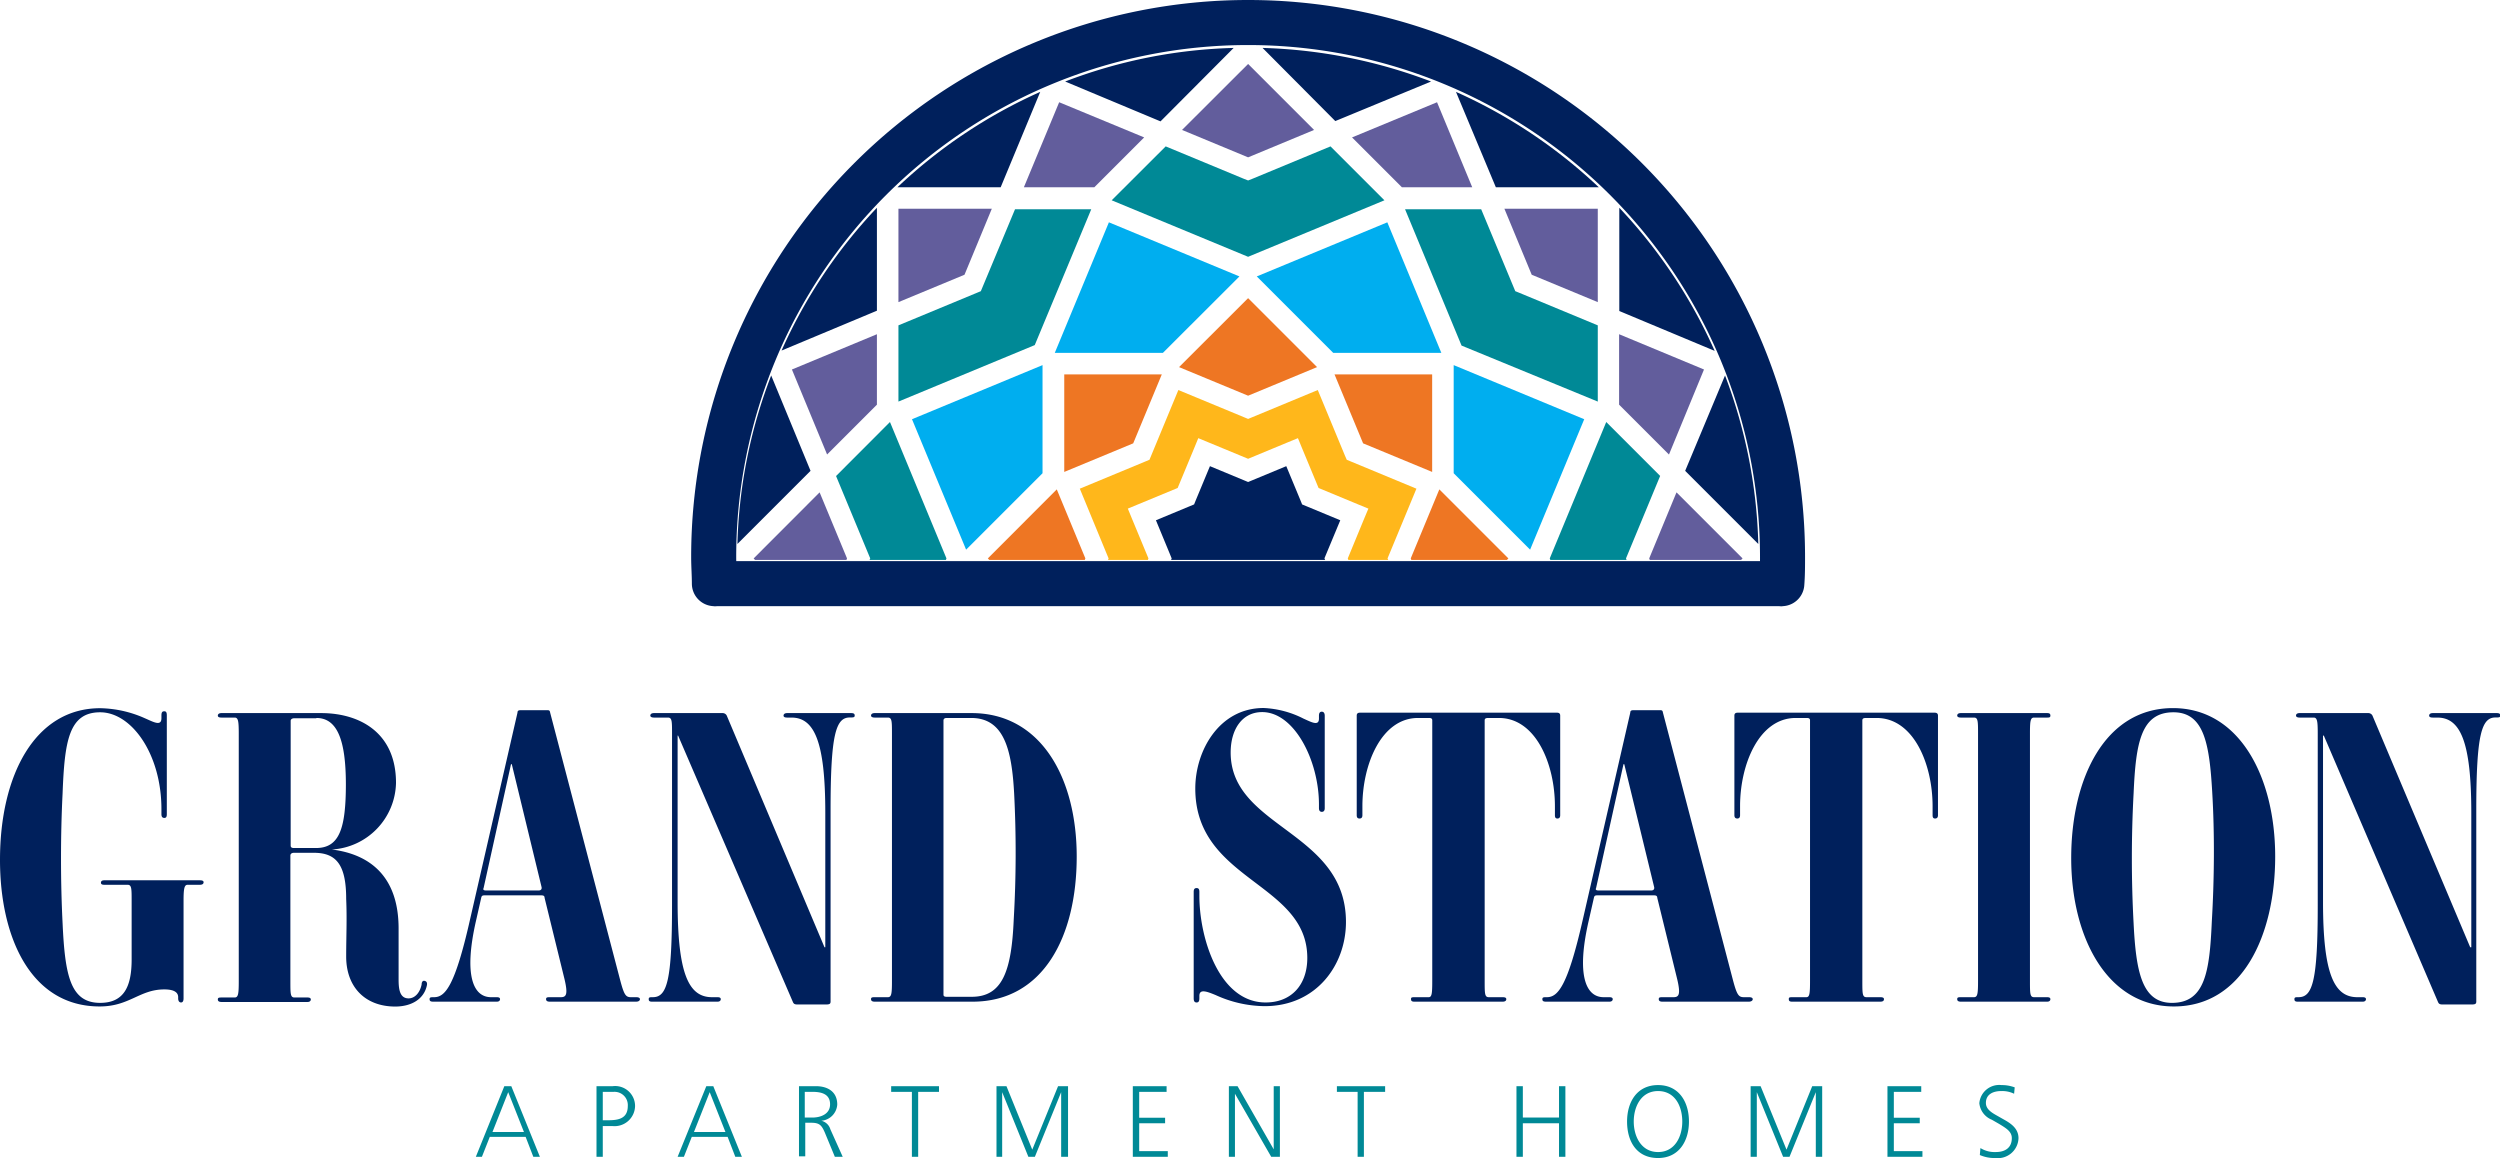 <svg id="Layer_1" data-name="Layer 1" xmlns="http://www.w3.org/2000/svg" viewBox="0 0 250.88 116.21"><defs><style>.cls-1{fill:#00205c}.cls-2{fill:#625d9c}.cls-5{fill:#008996}.cls-6{fill:#00aeef}.cls-7{fill:#ee7623}</style></defs><path class="cls-1" d="M160.44 18.79a51.34 51.34 0 0 0-14.33-9.57l4 9.57ZM123.8 4.81a50.8 50.8 0 0 0-16.91 3.37l9.57 4ZM173.11 37.68l-4 9.57 7.34 7.34a51.25 51.25 0 0 0-3.34-16.91ZM88 20.85a51.06 51.06 0 0 0-9.57 14.33l9.57-4ZM104.39 9.22a51.06 51.06 0 0 0-14.33 9.57h10.36ZM162.5 20.85v10.36l9.57 4a51.27 51.27 0 0 0-9.57-14.36ZM77.39 37.68A50.75 50.75 0 0 0 74 54.59l7.34-7.34ZM143.61 8.18a51.35 51.35 0 0 0-16.91-3.37l7.3 7.34Z"/><path class="cls-2" d="m131.87 13.04-6.62-6.62-6.63 6.62 6.63 2.75 6.62-2.75zM160.34 30.32v-9.37h-9.37l2.74 6.62 6.63 2.75zM99.53 20.95h-9.37v9.37l6.63-2.75 2.74-6.62zM174.72 56.19l.15-.15-6.63-6.63-2.74 6.63.06.15h9.16zM84.94 56.19l.06-.15-2.75-6.63-6.62 6.63.14.15h9.17z"/><path d="m167.49 45.6 3.51-8.52-8.52-3.54v7.07l5 5Zm-19.75-26.81-3.53-8.53-8.53 3.53 5 5Zm-37.92 0 5-5-8.53-3.53-3.54 8.53ZM88 40.61v-7.07l-8.53 3.54L83 45.61l5-5Z" style="fill-rule:evenodd;fill:#625d9c"/><path d="M103.84 34.63 109.51 21h-7.65l-3.26 7.81-.17.41-.41.17-7.86 3.26v7.65l13.68-5.67Zm56.5 5.67v-7.65l-7.86-3.26-.42-.17-.17-.41-3.25-7.81H141l5.67 13.68Z" style="fill:#008996;fill-rule:evenodd"/><path class="cls-5" d="m87.33 56.04-.07.15h7.66l.06-.15-5.67-13.69-5.41 5.42 3.26 7.86.17.41zM163.23 56.19l-.06-.15.17-.41 3.26-7.87-5.41-5.41-5.67 13.69.06.15h7.65zM138.93 20.1l-5.41-5.41-7.86 3.26-.41.16-.41-.16-7.86-3.26-5.42 5.41 13.69 5.67 13.68-5.67z"/><path class="cls-6" d="m158.98 42.07-13.1-5.43v10.85l7.67 7.67 5.43-13.09zM124.38 27.74l-13.1-5.43-5.43 13.1h10.85l7.68-7.67zM104.62 47.49V36.64l-13.1 5.43 5.43 13.09 7.67-7.67zM144.64 35.41l-5.42-13.1-13.1 5.43 7.67 7.67h10.85z"/><path class="cls-7" d="m132.17 36.84-6.92-6.92-6.93 6.92 6.93 2.87 6.92-2.87zM151.22 56.19l.15-.15-6.93-6.93-2.87 6.93.06.15h9.59zM108.86 56.19l.06-.15-2.87-6.93-6.92 6.93.15.15h9.58z"/><path d="M143.72 47.36v-9.79h-9.8l2.87 6.92 6.93 2.87Zm-30-2.87 2.87-6.92h-9.79v9.79Z" style="fill:#ee7623;fill-rule:evenodd"/><path style="fill:#ffb71b;fill-rule:evenodd" d="m111.25 56.04-.06.15h4l.06-.15-1.66-4-.41-1 .99-.41 4.01-1.66 1.66-4 .41-1 .99.41 4.01 1.66 4-1.66 1-.41.41 1 1.66 4 4 1.66 1 .41-.42 1-1.65 4 .06.15h4l-.07-.15.17-.41 2.73-6.59-6.58-2.73-.41-.17-.18-.41-2.73-6.59-6.58 2.73-.41.17-.41-.17-6.59-2.73-2.73 6.59-.17.41-.41.17-6.58 2.73 2.72 6.59.17.41z"/><path style="fill-rule:evenodd;fill:#00205c" d="m117.58 56.04-.06.15h15.46l-.07-.16.17-.41 1.42-3.41-3.42-1.42-.41-.17-.17-.42-1.42-3.42-3.42 1.42-.41.17-.41-.17-3.42-1.42L120 50.2l-.17.42-.41.17-3.42 1.42 1.41 3.41.17.42z"/><path d="M71.69 58.57c0-.89-.07-1.78-.07-2.68a53.63 53.63 0 0 1 107.26 0c0 .9 0 1.79-.07 2.68" style="stroke-linecap:round;fill:none;stroke:#00205c;stroke-miterlimit:10;stroke-width:4.52px"/><path style="fill:none;stroke:#00205c;stroke-miterlimit:10;stroke-width:4.52px" d="M71.62 58.57h107.26"/><path class="cls-1" d="M0 86.29c0-8.54 3.53-15.22 10.05-15.22a11.42 11.42 0 0 1 4.47 1c.86.37 1.68.86 1.68 0v-.28c0-.37.13-.41.29-.41s.25.08.25.41v9.92c0 .29-.09.37-.25.37s-.29-.08-.29-.37v-.51c0-5.54-3-9.72-6.15-9.72s-3.57 2.91-3.77 8.16c-.21 4.18-.21 8.82 0 13 .24 5.25.78 8 3.77 8 2.42 0 3.16-1.68 3.16-4.35v-5.9c0-1.23 0-1.6-.41-1.6h-2.34c-.25 0-.33-.08-.33-.21s.08-.24.33-.24h9.6c.29 0 .37.08.37.2s-.08.25-.37.25h-1.23c-.33 0-.41.37-.41 1.6v9.8c0 .33-.13.41-.25.41s-.29-.08-.29-.41v-.12c0-.45-.36-.78-1.39-.78C14 99.29 13 101 10 101c-6.88 0-10-6.88-10-14.71ZM34.74 96c0-2 .09-3.78 0-5.79 0-3.44-1-4.63-3.24-4.63h-2c-.24 0-.36.12-.36.28v12.6c0 1.27 0 1.64.41 1.64h1.31c.24 0 .33.08.33.2s-.09.25-.33.25h-8.63c-.24 0-.37-.08-.37-.25s.09-.2.37-.2h1.32c.36 0 .41-.37.41-1.64V73.65c0-1.27-.05-1.64-.41-1.64h-1.32c-.28 0-.37-.08-.37-.2s.09-.25.37-.25h10c3.78 0 7.51 1.89 7.51 7a6.84 6.84 0 0 1-6.44 6.69c3.7.46 6.7 2.59 6.7 7.93v5.08c0 .95.09 1.93 1 1.93.66 0 1.15-.61 1.31-1.39 0-.21.08-.41.29-.37s.29.2.24.45c-.28 1.35-1.51 2.13-3.19 2.13C36.59 101 34.74 99 34.74 96Zm-3-23.92h-2.21c-.24 0-.36.12-.36.25v12.52c0 .16.08.25.32.25h2.22c2.34 0 3-1.93 3-6.44-.01-4.31-.83-6.61-2.96-6.61ZM63.83 100.52h-8.66c-.24 0-.37-.08-.37-.25s.09-.2.37-.2h1.11c.53 0 .74-.25.37-1.81l-2-8.16c0-.2-.12-.25-.33-.25h-5.7c-.21 0-.29.05-.33.25l-.53 2.34c-1.23 5.41-.29 7.63 1.52 7.63h.57c.25 0 .33.08.33.2s-.08.25-.33.25h-6.37c-.29 0-.37-.08-.37-.25s.08-.2.37-.2h.08c1.11 0 2.1-1.11 3.61-7.8l4.76-20.75c0-.21.12-.25.33-.25h2.63c.2 0 .28 0 .32.25l7 26.74c.41 1.56.57 1.81 1.1 1.81h.54c.24 0 .37.08.37.2s-.11.25-.39.25ZM51.36 76.69h-.08l-2.75 12.43c-.08.16 0 .24.24.24h5.29c.21 0 .33-.12.29-.33ZM85.36 72h-.08c-1.39 0-1.93 1.64-1.93 9.27v19.24c0 .2-.08.29-.41.29H80c-.29 0-.37-.09-.45-.29l-11.5-26.69H68v16.69c0 7.22 1.11 9.56 3.45 9.56H72c.25 0 .33.08.33.2s-.08.25-.33.25h-6.57c-.25 0-.33-.08-.33-.25s.08-.2.33-.2h.08c1.44 0 1.93-1.68 1.93-9.27V73.61c0-1.23 0-1.6-.41-1.6h-1.4c-.24 0-.37-.08-.37-.2s.09-.25.37-.25h6.89a.46.46 0 0 1 .41.25l9.81 23.25h.08V81.57c0-7.18-1.11-9.56-3.4-9.56H79c-.28 0-.37-.08-.37-.2s.09-.25.37-.25h6.4c.29 0 .37.08.37.25s-.12.19-.41.19ZM97.59 100.52h-9.81c-.24 0-.37-.08-.37-.25s.09-.2.37-.2h1.32c.37 0 .41-.37.41-1.64V73.65c0-1.27 0-1.64-.41-1.64h-1.32c-.24 0-.37-.08-.37-.2s.09-.25.37-.25h9.73c6.93 0 10.54 6.48 10.54 14.4 0 8.04-3.37 14.56-10.46 14.56Zm4.18-20.92c-.24-4.35-1-7.55-4.31-7.55H95c-.24 0-.32.12-.32.25v27.48c0 .12 0 .25.32.25h2.51c3.07 0 4-2.55 4.22-7.76a116.41 116.41 0 0 0 .04-12.67ZM122 99.86c-.9-.37-1.64-.65-1.64.08v.25c0 .33-.12.41-.28.41s-.29-.08-.29-.41v-10.7c0-.29.12-.37.29-.37s.28.08.28.37v.41c0 4.26 2 10.7 6.65 10.7 2.58 0 4.18-1.76 4.18-4.47 0-7.59-11.24-7.71-11.24-17 0-3.82 2.42-8.08 6.85-8.08a9.72 9.72 0 0 1 4 1.06c.82.37 1.56.78 1.56 0v-.28c0-.33.13-.41.29-.41s.29.12.29.41v9.27c0 .28-.13.37-.29.37s-.29-.09-.29-.37v-.37c0-4.39-2.46-9.27-5.7-9.27-2 0-3.16 1.72-3.16 4.06 0 7.59 11.57 7.87 11.57 17 0 4.35-3 8.45-8.16 8.45a12.05 12.05 0 0 1-4.91-1.11ZM150.79 100.52h-8.86c-.29 0-.33-.12-.33-.25s0-.2.33-.2h1.44c.32 0 .36-.37.36-1.64V72.3c0-.17-.08-.25-.32-.25h-1.11c-3.65 0-5.58 4.6-5.58 8.86v.9c0 .25-.12.33-.29.33s-.28-.08-.28-.33v-10c0-.21.12-.29.32-.29h19.78c.2 0 .32.08.32.29v10c0 .25-.12.33-.28.33s-.25-.08-.25-.33v-.9c0-4.26-1.93-8.86-5.62-8.86h-1.07c-.28 0-.36.08-.36.25v26.13c0 1.27 0 1.64.41 1.64h1.39c.29 0 .37.08.37.2s-.08.25-.37.25ZM175.49 100.52h-8.66c-.25 0-.37-.08-.37-.25s.08-.2.37-.2h1.11c.53 0 .74-.25.37-1.81l-2-8.16c0-.2-.13-.25-.33-.25h-5.7c-.21 0-.29.05-.33.25l-.53 2.34c-1.24 5.41-.29 7.63 1.51 7.63h.58c.24 0 .33.08.33.2s-.09.25-.33.25h-6.36c-.29 0-.37-.08-.37-.25s.08-.2.37-.2h.08c1.11 0 2.09-1.11 3.61-7.8l4.76-20.75c0-.21.12-.25.33-.25h2.62c.21 0 .29 0 .33.25l7 26.74c.41 1.56.58 1.81 1.11 1.81h.54c.24 0 .36.08.36.2s-.12.25-.4.25ZM163 76.69h-.08l-2.75 12.43c-.08.16 0 .24.25.24h5.29c.21 0 .33-.12.29-.33ZM188.69 100.52h-8.86c-.28 0-.32-.12-.32-.25s0-.2.32-.2h1.44c.33 0 .37-.37.37-1.64V72.3c0-.17-.08-.25-.33-.25h-1.11c-3.65 0-5.58 4.6-5.58 8.86v.9c0 .25-.12.33-.28.33s-.29-.08-.29-.33v-10c0-.21.12-.29.33-.29h19.77c.2 0 .33.08.33.29v10c0 .25-.13.33-.29.33s-.25-.08-.25-.33v-.9c0-4.26-1.92-8.86-5.62-8.86h-1.06c-.29 0-.37.08-.37.25v26.13c0 1.27 0 1.64.41 1.64h1.39c.29 0 .37.08.37.2s-.06.25-.37.25ZM205.43 100.52h-8.65c-.25 0-.37-.08-.37-.25s.08-.2.37-.2h1.31c.37 0 .41-.37.41-1.64V73.65c0-1.27 0-1.64-.41-1.64h-1.31c-.25 0-.37-.08-.37-.2s.08-.25.37-.25h8.65c.25 0 .33.08.33.25s-.08.2-.33.2h-1.31c-.37 0-.41.37-.41 1.64v24.78c0 1.27 0 1.64.41 1.64h1.31c.25 0 .33.08.33.2s-.08.25-.33.25ZM218.15 101c-6.69 0-10.3-6.93-10.3-14.89s3.36-15.05 10.21-15.05c6.69 0 10.26 6.93 10.26 14.89S225 101 218.15 101ZM222 79.48c-.28-4.84-.82-8-3.89-8-3.28 0-3.78 3.11-4 8.16a121.8 121.8 0 0 0 0 13c.24 4.84.82 8 3.85 8 3.33 0 3.78-3.16 4-8.16.25-4.23.29-8.82.04-13ZM250.51 72h-.08c-1.39 0-1.93 1.64-1.93 9.27v19.24c0 .2-.08.29-.41.29h-3c-.29 0-.37-.09-.45-.29L233.2 73.82h-.08v16.69c0 7.22 1.11 9.56 3.44 9.56h.54c.24 0 .33.08.33.2s-.09.25-.33.25h-6.52c-.25 0-.33-.08-.33-.25s.08-.2.33-.2h.08c1.43 0 1.93-1.68 1.93-9.27V73.61c0-1.23-.05-1.6-.41-1.6h-1.4c-.25 0-.37-.08-.37-.2s.08-.25.37-.25h6.89a.46.46 0 0 1 .41.25l9.81 23.25h.11V81.57c0-7.18-1.11-9.56-3.41-9.56h-.45c-.28 0-.37-.08-.37-.2s.09-.25.37-.25h6.4c.29 0 .37.08.37.25s-.11.19-.4.19Z"/><path class="cls-5" d="m53.52 116.09-.77-2h-3.6l-.79 2h-.61l2.86-7.09h.7l2.87 7.09ZM51 109.6l-1.58 4h3.16ZM61.43 113h-.94v3.09h-.63V109h1.63a2 2 0 0 1 2.24 2 2.06 2.06 0 0 1-2.3 2Zm.16-3.43h-1.1v2.85H61c1 0 2-.13 2-1.43a1.33 1.33 0 0 0-1.41-1.42ZM73.79 116.09l-.77-2h-3.6l-.79 2H68l2.88-7.09h.7l2.87 7.09Zm-2.57-6.49-1.58 4h3.16ZM83.78 116.09l-1-2.42c-.33-.76-.54-1-1.39-1h-.58v3.37h-.63V109h1.7c1.16 0 2.14.54 2.14 1.84a1.74 1.74 0 0 1-1.6 1.63 1.24 1.24 0 0 1 .91.86l1.24 2.76Zm-2.23-6.52h-.79v2.58h.75c.84 0 1.79-.34 1.79-1.33s-.79-1.25-1.75-1.25ZM92.14 109.57v6.52h-.63v-6.52h-2.08V109h4.8v.57ZM106.49 116.09v-6.49l-2.64 6.49h-.65l-2.63-6.49v6.49H100V109h1l2.59 6.37 2.59-6.37h1v7.09ZM113.68 116.09V109h3.39v.57h-2.75v2.6h2.6v.55h-2.6v2.8h2.87v.57ZM127.57 116.09l-3.64-6.33v6.33h-.61V109h.87l3.63 6.34V109h.62v7.09ZM136.87 109.57v6.52h-.63v-6.52h-2.08V109H139v.57ZM156.45 116.09v-3.37h-3.63v3.37h-.64V109h.64v3.15h3.63V109h.64v7.09ZM166.39 116.21c-2.17 0-3.11-1.69-3.11-3.66s1-3.66 3.11-3.66 3.1 1.71 3.1 3.66-1 3.66-3.1 3.66Zm0-6.72c-1.7 0-2.44 1.57-2.44 3.06s.75 3.06 2.44 3.06 2.43-1.55 2.43-3.06-.71-3.06-2.43-3.06ZM182.22 116.09v-6.49l-2.64 6.49h-.64l-2.64-6.49v6.49h-.62V109h1l2.6 6.37 2.58-6.37h1v7.09ZM189.41 116.09V109h3.39v.57h-2.75v2.6h2.6v.55h-2.6v2.8h2.87v.57ZM200.25 116.21a3.69 3.69 0 0 1-1.57-.3l.06-.7a2.7 2.7 0 0 0 1.54.4c.93 0 1.61-.42 1.61-1.4 0-.67-.59-1-1.27-1.42l-.73-.42a2 2 0 0 1-1.26-1.66 2 2 0 0 1 2.22-1.82 3.72 3.72 0 0 1 1.33.23l-.06.64a2.72 2.72 0 0 0-1.29-.27c-.78 0-1.54.3-1.54 1.19 0 .57.46.91 1.05 1.24l.74.42c.74.41 1.48.92 1.48 1.88a2.07 2.07 0 0 1-2.31 1.99Z"/></svg>